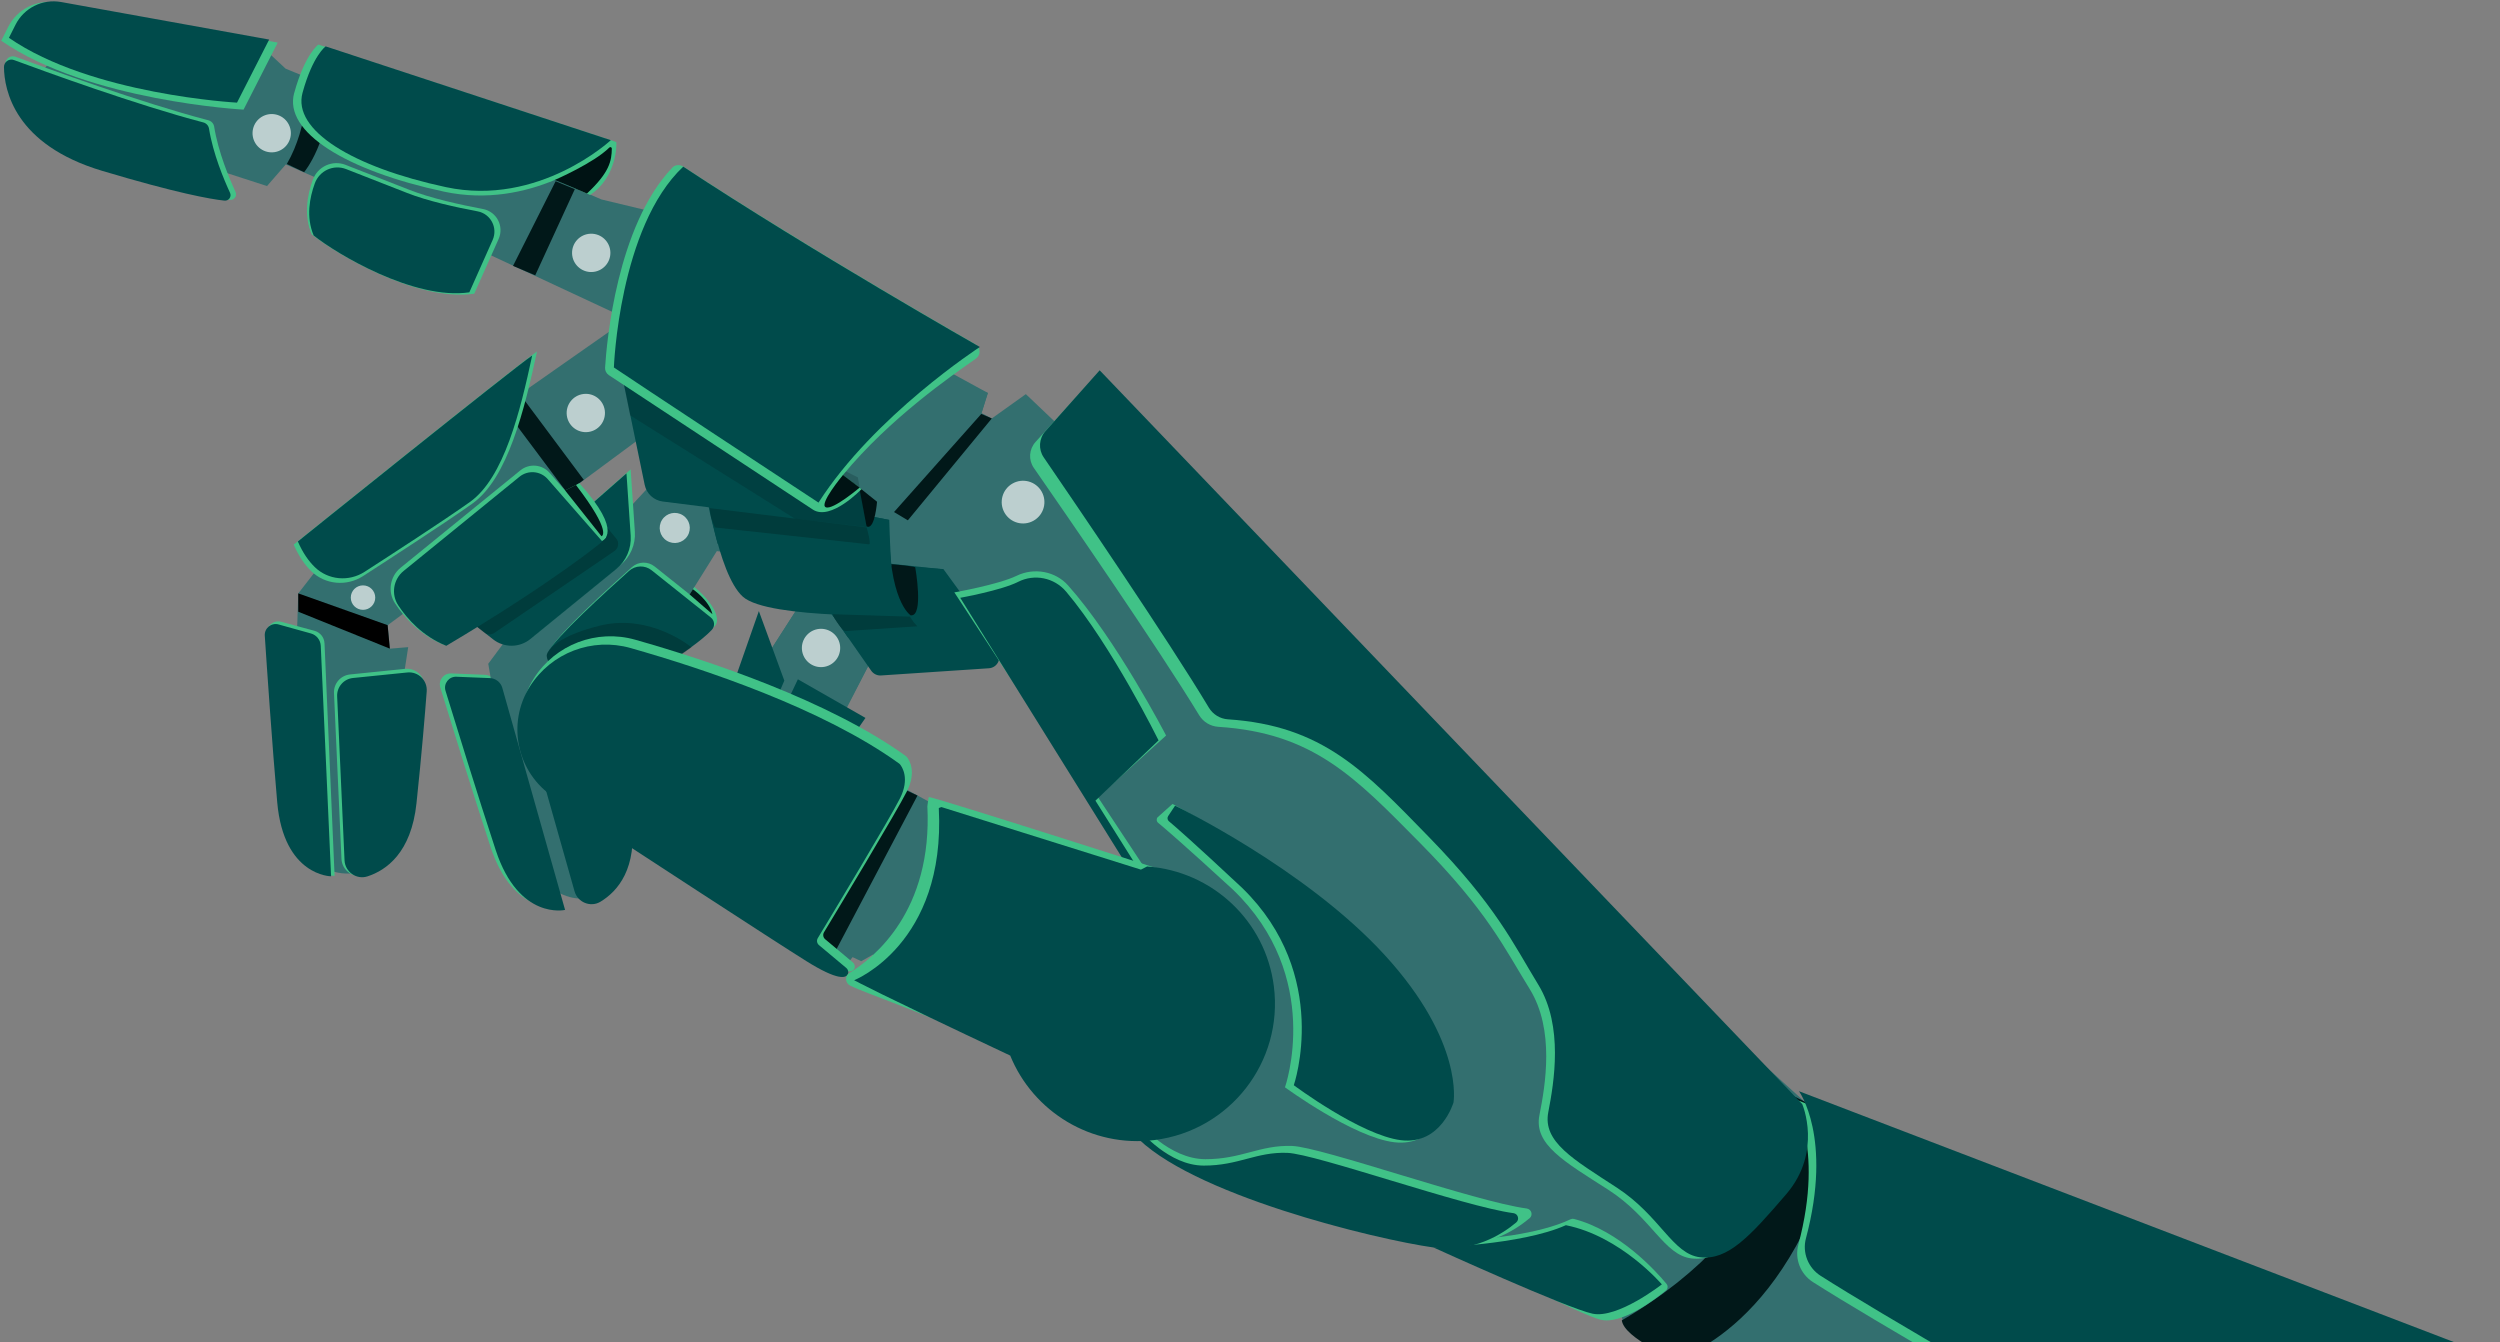 <svg viewBox="0 0 920 494" xmlns="http://www.w3.org/2000/svg"><rect x="0" y="0" width="920" height="494" fill="#808080" stroke="none"/><path d="m182.93 251.91 23.1 81.72s-16.97 3.93-25.51-21.96c-6.58-19.95-14.98-47.22-18.49-58.67-.81-2.65 1.24-5.29 4-5.18l12.34.5c2.14.09 3.98 1.54 4.56 3.59z" fill="#40c287"/><path d="m105.18 60.5-6.92 7.97-82.59-26.75s-7.34-17.1 9.46-22.5c16.8-5.39 73.79.27 73.79.27l6.19 5.78 92.75 38.04 23.48 10.09 21.04 5.06 121.15 66.15-2.35 7.4 3.8 1.98 12.53-8.95 13.96 13.27 287.09 260.23 231.64 101.95 10.25 85.17-123.27 15.11-178.48-120.12s-17.66-7.88-20.05-11.68-3.2-10.25-3.2-10.25-48.95-16.17-72.46-22.77c-23.5-6.6-52.75-18.42-75.1-23.73-10.14-2.41-17.68-6.99-36.38-21.57-24.79-19.33-85.03-54.85-85.03-54.85l-5.21-4.53-4.33 2.46-3.19-1.51-2.59 3.33-44.47-34.28 40.77-45.02 49.58 27.08 66.41 21.96-67.46-106.23-5.28-5.07-4.32-.67-22.47 23.3-17.52 33.35-31.81-16.69 29.17-45.46-39.97-5.01-12.96 20.75-44.78 32.68 8 74.39s-9.45.92-16.55-9.94c-7.1-10.85-17.82-76.43-17.82-76.43l5.37-7.23 62.3-67.12 62.56 2.23-60.06-21.39-107.2 79.33.81 8.64 6.76-.58s-11.59 77.13-15.73 81.2c-4.13 4.07-15.83 2.27-22.19-4.85s-2.87-85.69-2.87-85.69l.33-10.42 8.93-11.5 71.78-61.21 40.41-28.31-64.13-29.89-61.58-26.94z" fill="#336f6f"/><path d="m337.64 292.76-9.68-4.54-31.55 57.13 9.58 7.44z" fill="#011819"/><path d="m659.02 402.88s-.1 46.83-62.19 83.01c.83 6.58 19.57 14.37 19.57 14.37s44.03-11.08 61.59-87.78c-18-9.26-18.97-9.6-18.97-9.6z" fill="#011819"/><path d="m214.83 176.57-6.29 4.59-23.89-31.94 6.57-4.32z" fill="#011819"/><path d="m113.14 29.08s.65 17.1-7.59 31.28l6.37 3s9.72-11.6 9.29-32.42l-8.08-1.87z" fill="#011819"/><path d="m325.81 178.72-22.07 29.08-29.17 45.46 32.21 16.64 17.12-33.3 28.8-29.44z" fill="#336f6f"/><path d="m363.94 245.92-39.71 2.65c-1.42.1-2.79-.56-3.61-1.73l-24.03-34.42c-1.96-2.81.21-6.64 3.63-6.39l47.22 3.41c1.34.1 2.55.85 3.23 2.01l16.52 28.35c1.52 2.61-.23 5.91-3.25 6.12z" fill="#004b4b"/><path d="m364.16 232.35-52.06 2.29-21.8-31.16 61.13 6.49z" fill="#004b4b"/><path d="m355.02 220.19-20.93-28.71-5.09-3.05-28.64-18.32 36.78-36.59 26.39 11.09-2.41 7.71 29.16 29.01 3.88 21.02z" fill="#336f6f"/><path d="m184.85 253.13 23.1 81.72s-16.97 3.93-25.51-21.96c-6.58-19.95-14.98-47.22-18.49-58.67-.81-2.65 1.24-5.29 4-5.18l12.34.5c2.14.09 3.98 1.54 4.56 3.59z" fill="#004b4b"/><path d="m218.11 255.41-18.99 6.55c-3.26 1.12-5.08 4.6-4.14 7.92l16.45 58.11c1.16 4.1 5.92 6.04 9.56 3.83 6.25-3.78 13.71-12.17 11.42-30.35-2.35-18.62-4.48-32.82-5.76-40.93-.63-4-4.72-6.45-8.54-5.13z" fill="#004b4b"/><path d="m903.77 497.54-244.55-93.52s12.46 16.93 2.57 54.02c-1.41 5.27.78 10.83 5.38 13.77 43.42 27.7 238.79 137.5 238.79 137.5l11.46-1.65-13.66-110.12z" fill="#40c287"/><path d="m906.76 495.3-244.75-93.74s12.48 16.97 2.58 54.13c-1.41 5.28.79 10.85 5.39 13.8 43.45 27.76 239 137.81 239 137.81l11.47-1.65-13.69-110.34z" fill="#004b4b"/><path d="m660.39 407.25s7.53 17.3-5.96 32.79-21.65 24.22-31.88 23.07c-10.23-1.14-14.65-14.98-30.77-25.32s-27.41-16.62-25.27-27.43 5.73-31.34-3.58-46.39-15.55-28.66-40.32-53.72c-23.75-24.03-39.17-40.54-74.26-42.78-2.92-.19-5.55-1.78-7.05-4.25-14.99-24.69-49.76-75.04-60.86-91.04-2.04-2.94-1.77-6.87.64-9.54l20.1-22.23z" fill="#40c287"/><path d="m663.23 406.32s7.53 17.49-5.87 33.11-21.51 24.43-31.7 23.25-14.61-15.16-30.68-25.64c-16.07-10.47-27.32-16.84-25.21-27.76s5.64-31.65-3.65-46.87-15.53-28.98-40.24-54.35c-23.69-24.32-39.07-41.02-74-43.35-2.91-.19-5.53-1.81-7.03-4.31-14.97-24.97-49.67-75.9-60.76-92.08-2.03-2.97-1.78-6.94.62-9.63l19.97-22.42 258.55 270.04z" fill="#004b4b"/><path d="m108.27 34.22c3.97-14.41 8.89-17.82 8.89-17.82l109.3 35.76c.12.02.23.05.29.09.32.25.32 13.05-9.6 19.48-7.43-3.29-11.22-4.88-12.86-5.56-10.93 4.58-25.11 7.74-40.93 4.35-35.86-7.69-59.06-21.89-55.1-36.31z" fill="#40c287"/><path d="m224.79 51.58s-26.4 24.63-60.72 17.28c-34.32-7.36-56.52-20.95-52.73-34.74s8.51-17.05 8.51-17.05l104.94 34.52z" fill="#004b4b"/><path d="m102.2 15.68-12.57 24.66s-56.98-3.06-89.17-25.35c.94-1.86 1.78-3.54 2.53-5.04 3.3-6.62 10.58-10.27 17.86-8.95z" fill="#40c287"/><path d="m99.05 14.56-11.83 23.21s-53.63-2.88-83.93-23.85c.89-1.75 1.68-3.33 2.38-4.74 3.11-6.24 9.96-9.67 16.82-8.44z" fill="#004b4b"/><path d="m174.53 108.07 8.97-20.14c2.09-4.69-.75-10.08-5.8-11.02-8.01-1.5-19.19-3.94-27.11-7.07-7.89-3.13-17.08-6.71-23.44-9.18-4.83-1.88-10.23.61-12.02 5.48-2.02 5.53-3.43 13-.45 20.07 8.58 6.91 38.54 24.98 59.85 21.87z" fill="#40c287"/><path d="m172.71 107.59 8.58-19.27c2-4.48-.72-9.65-5.55-10.55-7.66-1.43-18.37-3.77-25.95-6.77-7.55-2.99-16.35-6.42-22.43-8.78-4.63-1.8-9.79.58-11.5 5.24-1.94 5.29-3.28 12.44-.43 19.2 8.21 6.61 36.88 23.9 57.27 20.92z" fill="#004b4b"/><path d="m86.68 70.64c-2.24-4.84-6.37-14.64-7.87-24.04-.18-1.14-1.03-2.05-2.14-2.34-24.77-6.46-59.84-19.24-70.95-23.37-1.84-.68-3.79.68-3.77 2.64.1 8.61 3.99 29.05 36.8 38.87 27.86 8.34 40.47 10.59 45.82 11.16 1.61.17 2.78-1.47 2.1-2.93z" fill="#40c287"/><path d="m84.65 70.95c-2.2-4.75-6.26-14.37-7.73-23.6-.18-1.12-1.01-2.01-2.1-2.3-24.32-6.35-58.75-18.9-69.66-22.95-1.8-.67-3.72.67-3.7 2.6.1 8.45 3.91 28.53 36.14 38.17 27.35 8.18 39.74 10.4 44.99 10.96 1.58.17 2.73-1.44 2.06-2.88z" fill="#004b4b"/><path d="m108.08 200.41s82.47-66.33 89.53-71.04c-4.56 21.21-10.72 46.66-23.79 55.96-9.74 6.93-30.36 20.3-40.24 26.68-6 3.87-13.92 3.18-19.03-1.81-2.29-2.24-4.55-5.38-6.47-9.79z" fill="#40c287"/><path d="m109.61 199.26s79.44-63.89 86.24-68.43c-4.39 20.43-10.32 44.94-22.92 53.9-9.38 6.68-29.24 19.56-38.76 25.7-5.78 3.73-13.41 3.06-18.33-1.74-2.21-2.15-4.38-5.18-6.23-9.42z" fill="#004b4b"/><path d="m232.08 172.73 1.55 22.94c.32 4.72-1.67 9.31-5.34 12.3l-31.58 25.73c-3.97 3.23-9.65 3.29-13.68.13l-10.83-8.49 59.89-52.61z" fill="#40c287"/><path d="m230.54 174.2 1.55 22.94c.32 4.72-1.67 9.31-5.34 12.3l-31.58 25.73c-3.97 3.23-9.65 3.29-13.68.13l-10.83-8.49 59.89-52.61z" fill="#004b4b"/><path d="m216.87 186.21 9.89 11.95c1.19 1.43.88 3.58-.65 4.62l-44.17 30.12c-1.14.78-2.65.72-3.74-.13l-4.58-3.61c-1.55-1.22-1.61-3.55-.13-4.85l43.37-38.1z" fill="#011819" opacity=".3"/><path d="m221.43 199.11s8.55-2.78-8.25-21.28c-2.32 1.22-5.58 2.85-5.58 2.85l13.83 18.44z" fill="#40c287"/><path d="m223.05 197.75-20.79-23.74c-2.76-3.15-7.52-3.56-10.77-.91l-44.08 35.84c-3.93 3.2-4.83 8.86-2.04 13.09 3.45 5.23 9.26 11.75 18.27 15.4 41.2-24.47 59.41-39.68 59.41-39.68z" fill="#40c287"/><path d="m221.68 199.28-20.1-22.95c-2.67-3.05-7.27-3.44-10.42-.88l-42.63 34.66c-3.8 3.09-4.67 8.57-1.97 12.66 3.33 5.06 8.95 11.36 17.67 14.89 39.84-23.66 57.45-38.38 57.45-38.38z" fill="#004b4b"/><path d="m119.42 236.71 3.71 85.61s-17.89-.02-20.29-27.42c-1.85-21.12-3.78-49.84-4.57-61.9-.18-2.79 2.49-4.92 5.23-4.18l12.21 3.31c2.12.57 3.61 2.42 3.7 4.58z" fill="#40c287"/><path d="m118.04 237.65 3.8 84.83s-17.42-.06-19.82-27.21c-1.85-20.93-3.79-49.39-4.58-61.34-.18-2.76 2.42-4.87 5.08-4.13l11.9 3.31c2.06.57 3.52 2.41 3.62 4.54z" fill="#004b4b"/><path d="m149.03 246.14-20.22 2.06c-3.47.35-6.06 3.35-5.9 6.84l2.75 61.01c.19 4.31 4.43 7.31 8.53 5.98 7.03-2.28 16.32-8.81 18.26-27.24 1.99-18.88 3.18-33.35 3.8-41.63.3-4.08-3.15-7.44-7.22-7.03z" fill="#40c287"/><path d="m149.9 247.47-19.99 2.03c-3.43.35-5.99 3.32-5.84 6.76l2.72 60.33c.19 4.26 4.38 7.23 8.43 5.92 6.95-2.25 16.13-8.71 18.05-26.93 1.97-18.66 3.15-32.98 3.76-41.16.3-4.04-3.12-7.36-7.14-6.95z" fill="#004b4b"/><path d="m336.8 208.73s3.29 18.39-1.68 17.7c-4.97-.68-10.28-16.91-10.54-19.02 10.18.62 12.22 1.32 12.22 1.32z" fill="#011819"/><path d="m335.12 226.43s-8.45-5.16-7.92-35.11c-57.72-10.96-67.81-14.61-67.81-14.61s4.54 34.46 14.01 42.9c9.46 8.44 61.72 6.83 61.72 6.83z" fill="#004b4b"/><path d="m327.21 191.32s.29 9.5.8 16.96c-63.1-7.97-63.89-8.13-63.89-8.13s-4.21-14.86-4.35-20.81c23.28 3.55 67.44 11.98 67.44 11.98z" fill="#004b4b"/><path d="m322.75 184.64s-.73 9.78-3.45 9.2c-5.63-.79-5.52-16.37-5.52-16.37z" fill="#001314"/><path d="m318.94 194-2.74-14.55-9.55-7.49 6-9.95-84.26-26.47 8.85 42.86c.67 3.27 3.35 5.74 6.66 6.16l75.03 9.44z" fill="#004b4b"/><path d="m202.64 238.72c2.88-5.52 21.53-22.53 29.93-30.03 2.35-2.1 5.86-2.19 8.33-.23l12.97 10.35c.26-.45.74-1.28 1.65-2.83 8.09 6.85 8.46 11.21 8.33 12.56-.06.67-.32 1.32-.82 1.85-7.22 7.66-28.43 19.67-33.52 22.5-.71.4-1.55.5-2.33.28-5.54-1.54-27.82-8.17-24.54-14.45z" fill="#40c287"/><path d="m261.61 227.26-21.8-17.39c-2.46-1.96-5.98-1.87-8.33.23-8.39 7.5-27.04 24.51-29.93 30.03-3.28 6.28 19 12.91 24.54 14.45.78.22 1.62.12 2.33-.28 5.09-2.83 26.29-14.84 33.52-22.5 1.24-1.32 1.08-3.42-.33-4.54z" fill="#004b4b"/><path d="m244.24 245.63 10.22-7.43s-15.01-12.49-33.55-8c-18.55 4.5-19.78 10.91-19.78 10.91s.42 4.01 2.92 6.03 19.79 15.37 19.79 15.37z" fill="#011819" opacity=".3"/><path d="m613.28 472.47c.62.74.51 1.84-.24 2.45-4.02 3.29-16.33 12.66-24.03 10.73-7.35-1.84-39.97-18.71-53.37-25.73-1.57-.82-1.06-3.18.71-3.28 10.13-.54 29.77-2.3 41.66-7.96.37-.18.79-.22 1.18-.12 16.85 4.37 30.28 19.32 34.08 23.9z" fill="#40c287"/><path d="m611.56 472.65s-16.23 12.7-25.48 10.79-58.59-24.38-58.59-24.38 32.27-.79 48.75-8.19c20.17 4.02 35.32 21.78 35.32 21.78z" fill="#004b4b"/><path d="m561.85 444.74c1.74.23 2.39 2.42 1.05 3.55-5.34 4.5-16.5 11.66-31.63 9.55-21.64-3.01-93.74-20.29-114.51-43.4l2.61-1.18s10.82 13.3 24.21 13.32 19.95-5.28 31.91-4.87c10.84.37 67.37 20.52 86.35 23.02z" fill="#40c287"/><path d="m556.96 446.44c1.68.22 2.3 2.33 1.01 3.42-5.15 4.34-15.9 11.24-30.48 9.21-20.85-2.91-90.35-19.56-110.37-41.83l2.52-1.14s10.42 12.82 23.33 12.84c12.91.01 19.23-5.09 30.75-4.69 10.45.36 64.93 19.77 83.23 22.19z" fill="#004b4b"/><path d="m532.92 406.34s-4.71 15.8-19.81 14.01c-15.1-1.8-40.24-20.22-40.24-20.22s14.36-40.66-19.22-72.81c-18.23-16.72-25.11-22.6-27.45-24.52-.61-.5-.71-1.37-.24-2l5.52-4.94s45.96 24.15 75.76 56.17c29.79 32.01 25.69 54.32 25.69 54.32z" fill="#40c287"/><path d="m534.9 405.68s-4.57 15.74-19.35 13.91-39.43-20.23-39.43-20.23 13.96-40.48-18.98-72.59c-18.03-16.85-24.74-22.68-26.98-24.55-.57-.47-.68-1.3-.27-1.91l2.54-3.82s47.97 23.05 77.2 55.02 25.26 54.18 25.26 54.18z" fill="#004b4b"/><path d="m227.72 132.27 4.15 20.57 60.65 38.03 26.42 3.13-3.25-18.33z" fill="#011819" opacity=".2"/><path d="m222.67 135.26c.58-9.26 4.33-52.13 24.72-73.55 1.03-1.09 2.7-1.27 3.95-.44 41.14 27.01 92.55 56.81 107.57 65.45 1.97 1.13 2.1 3.93.24 5.24-9.08 6.38-31.68 21.92-48.94 42.84l6.84 5.19s-11.34 11.9-17.95 7.52-70.44-46.39-75.06-49.47c-.92-.62-1.44-1.67-1.37-2.77z" fill="#40c287"/><path d="m360.58 127.7s-38.83 25.17-59.37 57.26c-64.56-42.47-75.3-49.73-75.3-49.73s1.89-51.66 25.52-73.9c46.92 30.97 109.15 66.36 109.15 66.36z" fill="#004b4b"/><path d="m420.61 318.44-16.58-25.1 25.09-22.67s-18.22-35.23-36.08-55.25c-4.64-5.2-12.47-6.67-18.95-3.52-6.64 3.23-22.89 6.1-22.89 6.1l67.03 102.4 2.39-1.96z" fill="#40c287"/><path d="m418.75 319.51-15.63-24.87 23.23-22.18s-17.23-34.86-34.01-54.73c-4.36-5.16-11.67-6.67-17.69-3.6-6.16 3.14-21.29 5.86-21.29 5.86l63.17 101.45 2.22-1.92z" fill="#004b4b"/><path d="m318.49 264.19-24.87-14.21-24.16 51.12s5.66 12.4 15.99 4.41 33.04-41.31 33.04-41.31z" fill="#004b4b"/><path d="m285.04 258.84 3.59-8.37-9.37-25.59-20.91 59.76c-1.19 3.4-.12 7.19 2.69 9.46 3.09 2.5 7.72 1.39 9.33-2.24l14.68-33.02z" fill="#004b4b"/><g fill="#fdfdfd"><circle cx="376.49" cy="184.63" opacity=".68" r="7.86" transform="matrix(.866 -.5 .5 .866 -41.87 213.13)"/><circle cx="217.45" cy="93.06" opacity=".68" r="7.05" transform="matrix(1 -.03 .03 1 -2.67 6.52)"/><circle cx="215.6" cy="152.02" opacity=".68" r="7.05" transform="matrix(.992 -.125 .125 .992 -17.3 28.13)"/><circle cx="248.38" cy="194.31" opacity=".68" r="5.54" transform="matrix(.536 -.844 .844 .536 -48.82 299.77)"/><circle cx="302.14" cy="238.45" opacity=".68" r="7.05"/><circle cx="133.59" cy="219.92" opacity=".68" r="4.5"/><circle cx="99.98" cy="49.07" opacity=".68" r="7.05" transform="matrix(.936 -.352 .352 .936 -10.87 38.28)"/></g><path d="m333.35 278.24c.15.11.28.22.39.36.81 1 3.66 5.28.03 12.55-3.73 7.47-25.79 44.07-30.53 51.91-.52.86-.33 1.96.44 2.6l10.14 8.48c.67.56.96 1.52.58 2.31-.71 1.5-3.76 2.43-15.43-4.87-12.11-7.57-62.61-40.51-93.59-60.76-13.73-8.97-17.7-27.31-8.92-41.17 7.92-12.49 23.11-18.26 37.34-14.22 27.22 7.73 71.2 22.39 99.56 42.8z" fill="#40c287"/><path d="m330.81 280.92c.15.1.27.22.39.36.8.99 3.63 5.23.03 12.45-3.69 7.41-25.57 43.7-30.28 51.49-.51.85-.33 1.94.43 2.58l10.05 8.41c.67.56.95 1.5.58 2.29-.71 1.49-3.73 2.41-15.31-4.83-12.01-7.51-62.09-40.18-92.82-60.26-13.62-8.9-17.56-27.09-8.85-40.83 7.85-12.39 22.92-18.11 37.03-14.1 27 7.67 70.62 22.2 98.74 42.45z" fill="#004b4b"/><path d="m341.28 296.66c0-.11.41-3.27.51-3.33.82-.45 94.97 29.73 94.97 29.73s28.69 24.65 11.96 62.61-43.81 30.65-43.81 30.65-16.27-3.89-32.5-28.69c-32.19-15.15-53.06-21.68-59.58-24.95-1.87-.94-1.98-3.56-.2-4.65 9.03-5.57 30.59-22.74 28.64-61.37z" fill="#40c287"/><path d="m334.09 191.48-5.09-3.05 32.12-36.11 3.86 1.67z" fill="#011819"/><path d="m316.33 179.44s-9.84 8.37-12.45 7.23 6.33-11.87 6.33-11.87l6.12 4.63z" fill="#001314"/><path d="m204.15 66.22s14.39-6.22 20.09-11.93c.34-.34.92-.08.91.39-.07 4.49-.8 8.73-9.15 16.53-5.31-2.32-11.86-4.99-11.86-4.99z" fill="#001314"/><path d="m142.65 230.06.81 8.64-33.68-13.58-.02-6.76z"/><path d="m211.53 69.62-14.57 31.7-8.17-3.47 15.68-31.15z" fill="#011819"/><path d="m262.16 226.02-8.38-7.27 1.2-1.9s6.03 4.08 7.19 9.17z" fill="#011819"/><path d="m314.33 360.73s8.71 4.78 57.43 27.72c8.43 20.7 29.94 34.01 53.16 31.08 27.72-3.49 47.36-28.79 43.87-56.51-3.06-24.33-22.92-42.43-46.47-44.14-.04-.01-.09-.04-.13-.05l-2.33 1.19-73.41-23.02c-.73.19-.97.39-.97.39 2.62 50.06-31.15 63.33-31.15 63.33z" fill="#004b4b"/><path d="m221.35 197.34s4.24-1.06-9.43-18.9c-.7.41-3.98 2.02-3.98 2.02z" fill="#011819"/><path d="m334.9 226.93s.89 1.77 2.66 3.55l-26.61 1.77c-1.77-.89-4.44-5.32-4.44-6.21z" fill="#011819" opacity=".3"/><path d="m318.93 194.1s1.77 6.21.89 6.21l-56.77-6.21c-.89-2.66-1.77-3.55-1.77-7.1l57.66 7.1z" fill="#011819" opacity=".3"/></svg>